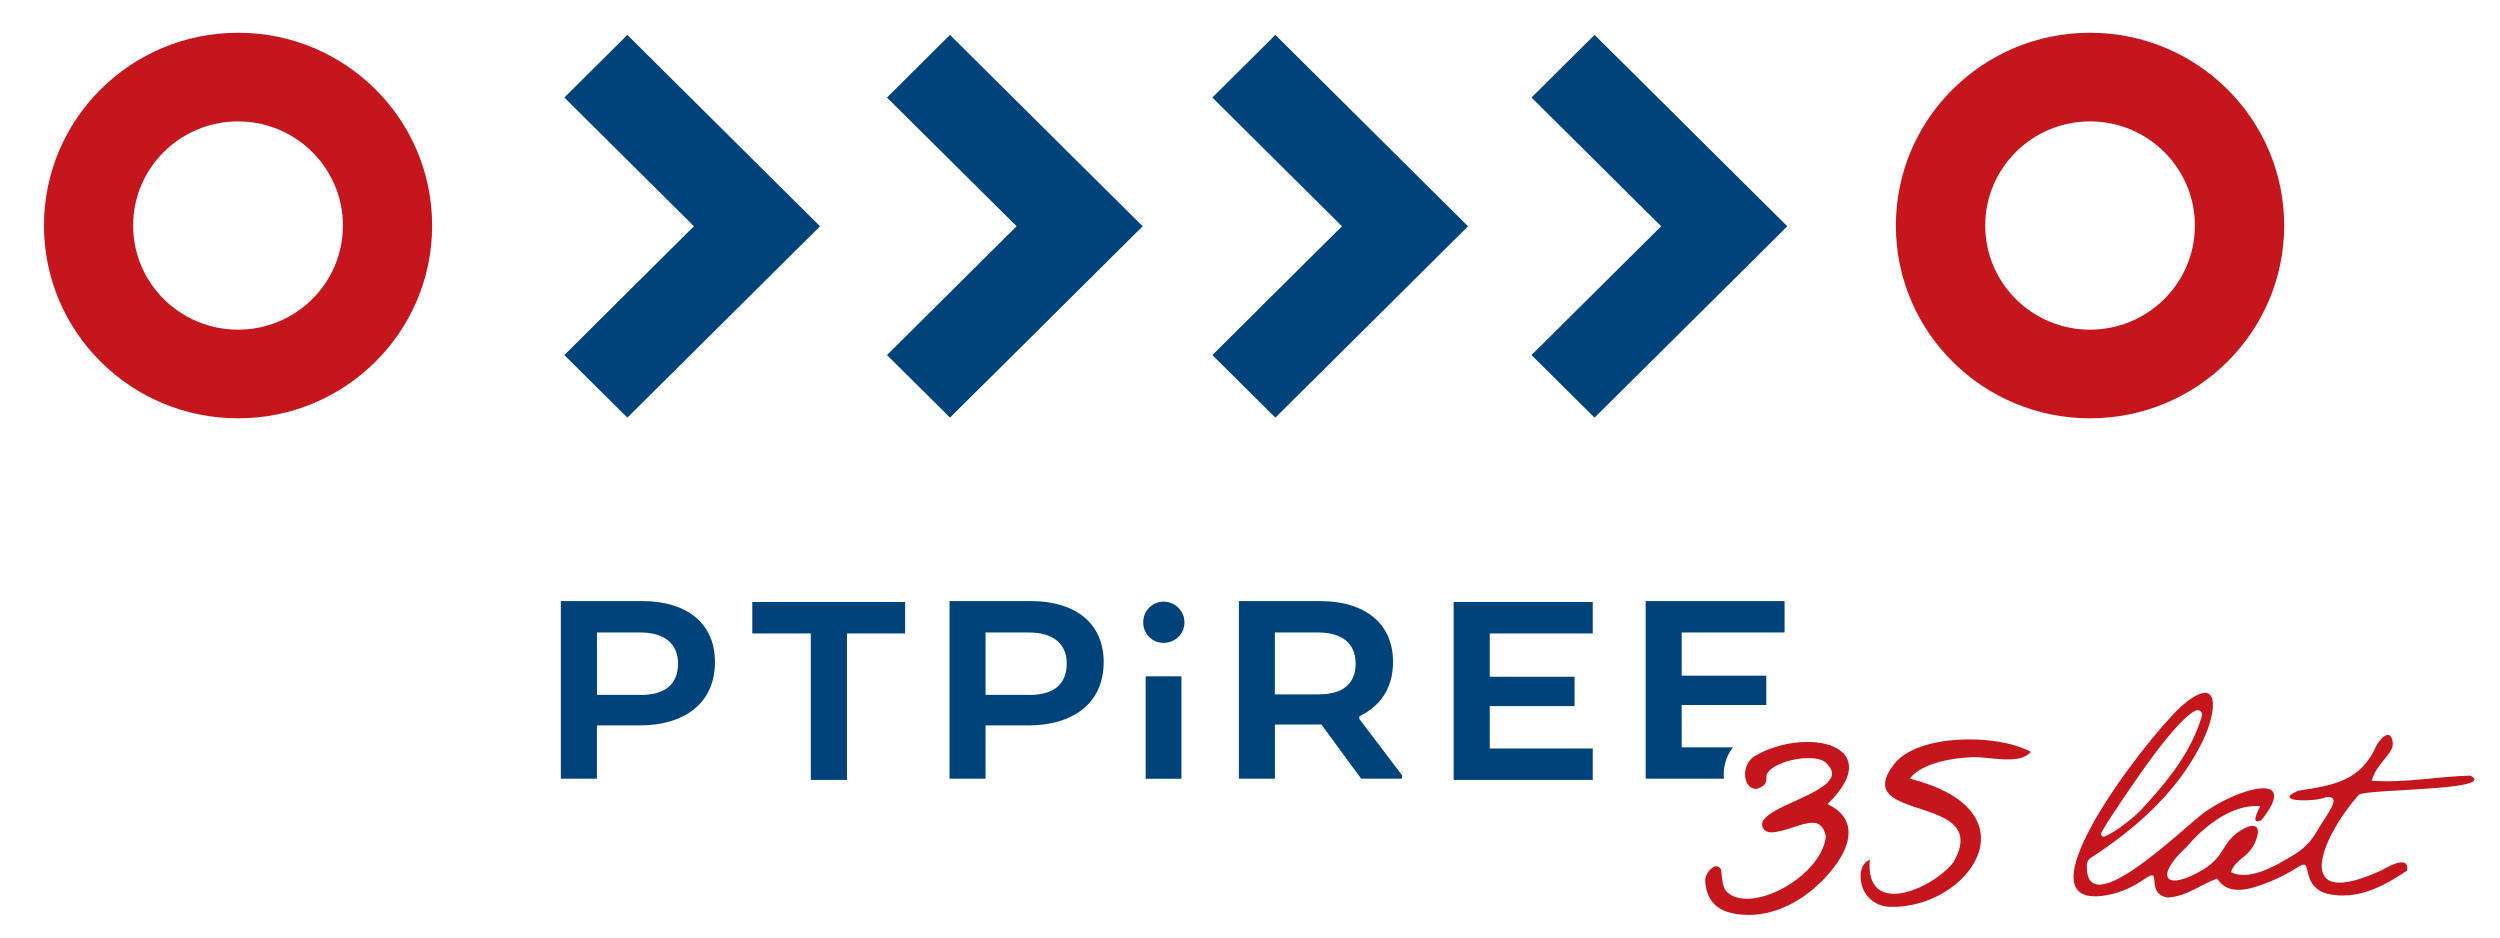 <?xml version="1.0" encoding="UTF-8" standalone="no"?> <svg xmlns:inkscape="http://www.inkscape.org/namespaces/inkscape" xmlns:sodipodi="http://sodipodi.sourceforge.net/DTD/sodipodi-0.dtd" xmlns="http://www.w3.org/2000/svg" xmlns:svg="http://www.w3.org/2000/svg" width="144" height="54" viewBox="0 0 38.1 14.287" version="1.1" id="svg1"><defs id="defs1"></defs><g id="layer1"><path fill="#c4161c" d="m 6.586,3.437 c 0,-1.623 -1.324,-2.938 -2.957,-2.938 -1.635,0 -2.959,1.315 -2.959,2.938 0,1.623 1.324,2.938 2.959,2.938 1.633,-2.64e-4 2.957,-1.315 2.957,-2.938 m -1.36,0 c 0,0.877 -0.716,1.587 -1.598,1.587 -0.883,0 -1.599,-0.711 -1.599,-1.587 0,-0.876 0.716,-1.587 1.599,-1.587 0.882,0 1.598,0.711 1.598,1.587" id="path103" style="stroke-width:0.265"></path><polygon fill="#00427a" points="29.926,3.721 37.381,11.124 29.926,18.532 33.551,22.128 41.005,14.726 41.005,14.727 44.631,11.124 41.005,7.526 33.551,0.119 " id="polygon103" transform="matrix(0.265,0,0,0.265,0.67,0.5)"></polygon><polygon fill="#00427a" points="59.561,7.526 52.105,0.119 48.481,3.721 55.936,11.124 48.481,18.532 52.105,22.128 59.561,14.726 59.561,14.727 63.186,11.124 " id="polygon104" transform="matrix(0.265,0,0,0.265,0.67,0.5)"></polygon><polygon fill="#00427a" points="78.273,7.526 70.818,0.119 67.193,3.721 74.648,11.124 67.193,18.532 70.818,22.128 78.273,14.726 78.273,14.727 81.896,11.124 " id="polygon105" transform="matrix(0.265,0,0,0.265,0.67,0.5)"></polygon><polygon fill="#00427a" points="96.633,7.526 89.174,0.119 85.547,3.721 93.004,11.124 85.547,18.532 89.174,22.128 96.633,14.726 96.633,14.727 100.258,11.124 " id="polygon106" transform="matrix(0.265,0,0,0.265,0.67,0.5)"></polygon><path fill="#c4161c" d="m 34.811,3.437 c 0,-1.623 -1.326,-2.938 -2.959,-2.938 -1.633,0 -2.959,1.315 -2.959,2.938 0,1.623 1.326,2.938 2.959,2.938 1.633,-2.64e-4 2.959,-1.315 2.959,-2.938 m -1.361,0 c 0,0.877 -0.716,1.587 -1.598,1.587 -0.882,0 -1.597,-0.711 -1.597,-1.587 0,-0.876 0.716,-1.587 1.597,-1.587 0.882,0 1.598,0.711 1.598,1.587" id="path106" style="stroke-width:0.265"></path><path fill="#c4161c" d="m 30.951,11.457 c -0.172,0.211 -0.645,0.069 -0.899,0.082 -0.792,0.04 -0.945,0.329 -0.945,0.329 1.958,0.492 0.89,1.988 -0.306,1.952 -0.201,-0.005 -0.379,-0.14 -0.428,-0.334 -0.042,-0.157 -0.016,-0.323 0.123,-0.385 -0.077,0.888 0.943,0.458 1.273,0.041 0.616,-1.063 -1.603,-0.595 -0.902,-1.498 0.352,-0.455 1.547,-0.472 2.083,-0.187" id="path107" style="stroke-width:0.265"></path><path fill="#c4161c" d="m 37.651,11.82 c -0.484,0.012 -1.041,0.118 -1.506,0.077 0.053,-0.189 0.184,-0.298 0.28,-0.442 0.042,-0.06 0.054,-0.134 0.026,-0.201 -0.045,-0.114 -0.147,-0.033 -0.23,0.1 -0.246,0.561 -0.665,0.612 -1.197,0.697 -0.422,0.182 0.295,0.169 0.421,0.097 0.275,-0.029 5.3e-4,0.277 -0.134,0.519 -0.081,0.141 -0.192,0.261 -0.327,0.345 -0.319,0.197 -0.706,0.414 -0.983,0.281 0.023,-0.101 0.119,-0.173 0.207,-0.248 0.089,-0.073 0.153,-0.169 0.186,-0.278 0.067,-0.219 -0.08,-0.214 -0.241,-0.115 -0.103,0.064 -0.189,0.153 -0.249,0.257 -0.079,0.131 -0.161,0.243 -0.328,0.344 -0.578,0.345 -0.757,0.115 -0.25,-0.348 0.268,-0.316 0.692,-0.653 1.12,-0.62 -0.031,0.069 -0.16,0.3 0.018,0.214 0.605,-0.76 -0.354,-0.491 -0.87,-0.117 -0.32,0.231 -1.822,1.727 -1.791,0.799 0.002,-0.043 0.022,-0.083 0.058,-0.105 0.67,-0.437 1.323,-0.993 1.708,-1.782 0.22,-0.452 0.285,-1.064 -0.333,-0.524 -0.58,0.545 -2.579,3.162 -1.101,2.867 0.198,-0.04 0.387,-0.127 0.552,-0.245 0.282,-0.199 -0.007,0.221 0.347,0.287 0.298,-0.02 0.51,-0.201 0.754,-0.291 0.183,0.288 0.534,0.159 0.843,0.032 0.136,-0.056 0.264,-0.126 0.388,-0.205 0.157,-0.101 0.121,0.015 0.178,0.17 0.043,0.119 0.147,0.206 0.27,0.235 0.437,0.104 0.847,-0.101 1.217,-0.353 0.039,-0.239 -0.267,-0.074 -0.38,-0.008 -1.392,0.645 -0.944,-0.483 -0.355,-1.148 0.122,-0.09 2.131,-0.062 1.7,-0.291 m -5.536,0.718 c 0.112,-0.161 0.972,-1.525 1.345,-1.708 0.056,-0.028 0.117,0.024 0.099,0.082 -0.162,0.55 -0.523,0.995 -0.921,1.424 -0.1,0.107 -0.376,0.337 -0.56,0.411 -0.036,0.015 -0.071,-0.025 -0.05,-0.059 0.028,-0.047 0.057,-0.105 0.088,-0.151" id="path108" style="stroke-width:0.265"></path><path fill="#00427a" d="m 9.783,9.16 h -1.236 V 11.867 h 0.55 v -0.812 h 0.65 c 0.677,0 1.149,-0.333 1.149,-0.965 2.6e-4,-0.591 -0.426,-0.93 -1.112,-0.93 m -0.018,1.43 h -0.668 V 9.639 h 0.664 c 0.353,0 0.571,0.162 0.571,0.473 0,0.329 -0.214,0.479 -0.568,0.479" id="path109" style="stroke-width:0.265"></path><path fill="#00427a" d="m 15.706,9.16 h -1.235 V 11.867 h 0.549 v -0.812 h 0.65 c 0.678,0 1.15,-0.333 1.15,-0.965 0,-0.591 -0.428,-0.93 -1.114,-0.93 m -0.018,1.43 h -0.668 V 9.639 h 0.664 c 0.355,0 0.573,0.162 0.573,0.473 -2.6e-4,0.329 -0.214,0.479 -0.569,0.479" id="path110" style="stroke-width:0.265"></path><polygon fill="#00427a" points="40.736,32.734 40.736,34.542 44.101,34.542 44.101,42.964 46.181,42.964 46.181,34.542 49.524,34.542 49.524,32.734 " id="polygon110" transform="matrix(0.265,0,0,0.265,0.67,0.5)"></polygon><path fill="#00427a" d="m 26.41,11.389 h -0.781 v -0.645 h 1.289 v -0.447 h -1.289 V 9.639 h 1.568 v -0.479 h -2.117 V 11.867 h 1.193 c -0.016,-0.158 0.026,-0.337 0.137,-0.478" id="path111" style="stroke-width:0.265"></path><polygon fill="#00427a" points="81.07,32.734 81.07,42.964 89.07,42.964 89.07,41.158 83.146,41.158 83.146,38.72 88.025,38.72 88.025,37.031 83.146,37.031 83.146,34.542 89.07,34.542 89.07,32.734 " id="polygon111" transform="matrix(0.265,0,0,0.265,0.67,0.5)"></polygon><path fill="#00427a" d="m 17.732,9.169 c -0.172,0 -0.309,0.14 -0.309,0.316 0,0.176 0.137,0.312 0.309,0.312 0.178,0 0.319,-0.136 0.319,-0.312 0,-0.175 -0.141,-0.316 -0.319,-0.316" id="path112" style="stroke-width:0.265"></path><rect x="17.46" y="10.307" fill="#00427a" width="0.545" height="1.561" id="rect112" style="stroke-width:0.265"></rect><path fill="#00427a" d="m 20.716,10.915 c 0.314,-0.149 0.514,-0.423 0.514,-0.825 0,-0.591 -0.428,-0.93 -1.118,-0.93 h -1.231 V 11.867 h 0.549 v -0.825 h 0.709 l 0.605,0.825 h 0.622 V 11.813 l -0.65,-0.857 z M 20.107,10.582 h -0.678 V 9.639 h 0.664 c 0.353,0 0.567,0.162 0.567,0.473 0,0.317 -0.208,0.469 -0.553,0.469" id="path113" style="stroke-width:0.265"></path><path fill="#c4161c" d="m 25.99,13.467 c -0.016,-0.108 0.037,-0.194 0.116,-0.251 0.052,-0.036 0.124,-0.003 0.127,0.06 0.007,0.106 0.025,0.252 0.073,0.304 0.071,0.077 0.181,0.117 0.318,0.117 0.472,0 1.153,-0.47 1.202,-0.95 -0.036,-0.183 -0.13,-0.208 -0.207,-0.208 -0.085,0 -0.185,0.034 -0.293,0.069 -0.115,0.038 -0.232,0.077 -0.338,0.077 -0.012,0 -0.026,-0.002 -0.041,-0.006 -0.083,-0.019 -0.121,-0.118 -0.069,-0.185 0.08,-0.105 0.276,-0.194 0.481,-0.287 0.249,-0.114 0.535,-0.244 0.559,-0.395 0.01,-0.06 -0.021,-0.123 -0.094,-0.19 -0.047,-0.044 -0.14,-0.069 -0.264,-0.069 -0.228,0 -0.532,0.088 -0.625,0.229 -0.014,0.021 -0.016,0.054 -0.015,0.085 0.002,0.053 -0.028,0.102 -0.075,0.125 -0.032,0.016 -0.064,0.03 -0.085,0.03 -0.072,0 -0.13,-0.051 -0.153,-0.135 -0.034,-0.114 10e-4,-0.279 0.13,-0.361 0.225,-0.137 0.526,-0.219 0.806,-0.219 0.317,0 0.547,0.102 0.615,0.273 0.049,0.125 0.035,0.342 -0.307,0.674 0.173,0.082 0.278,0.195 0.31,0.336 0.059,0.259 -0.13,0.543 -0.301,0.737 -0.308,0.351 -0.746,0.616 -1.206,0.616 -0.554,2.65e-4 -0.637,-0.284 -0.664,-0.478" id="path114" style="stroke-width:0.265"></path></g></svg> 